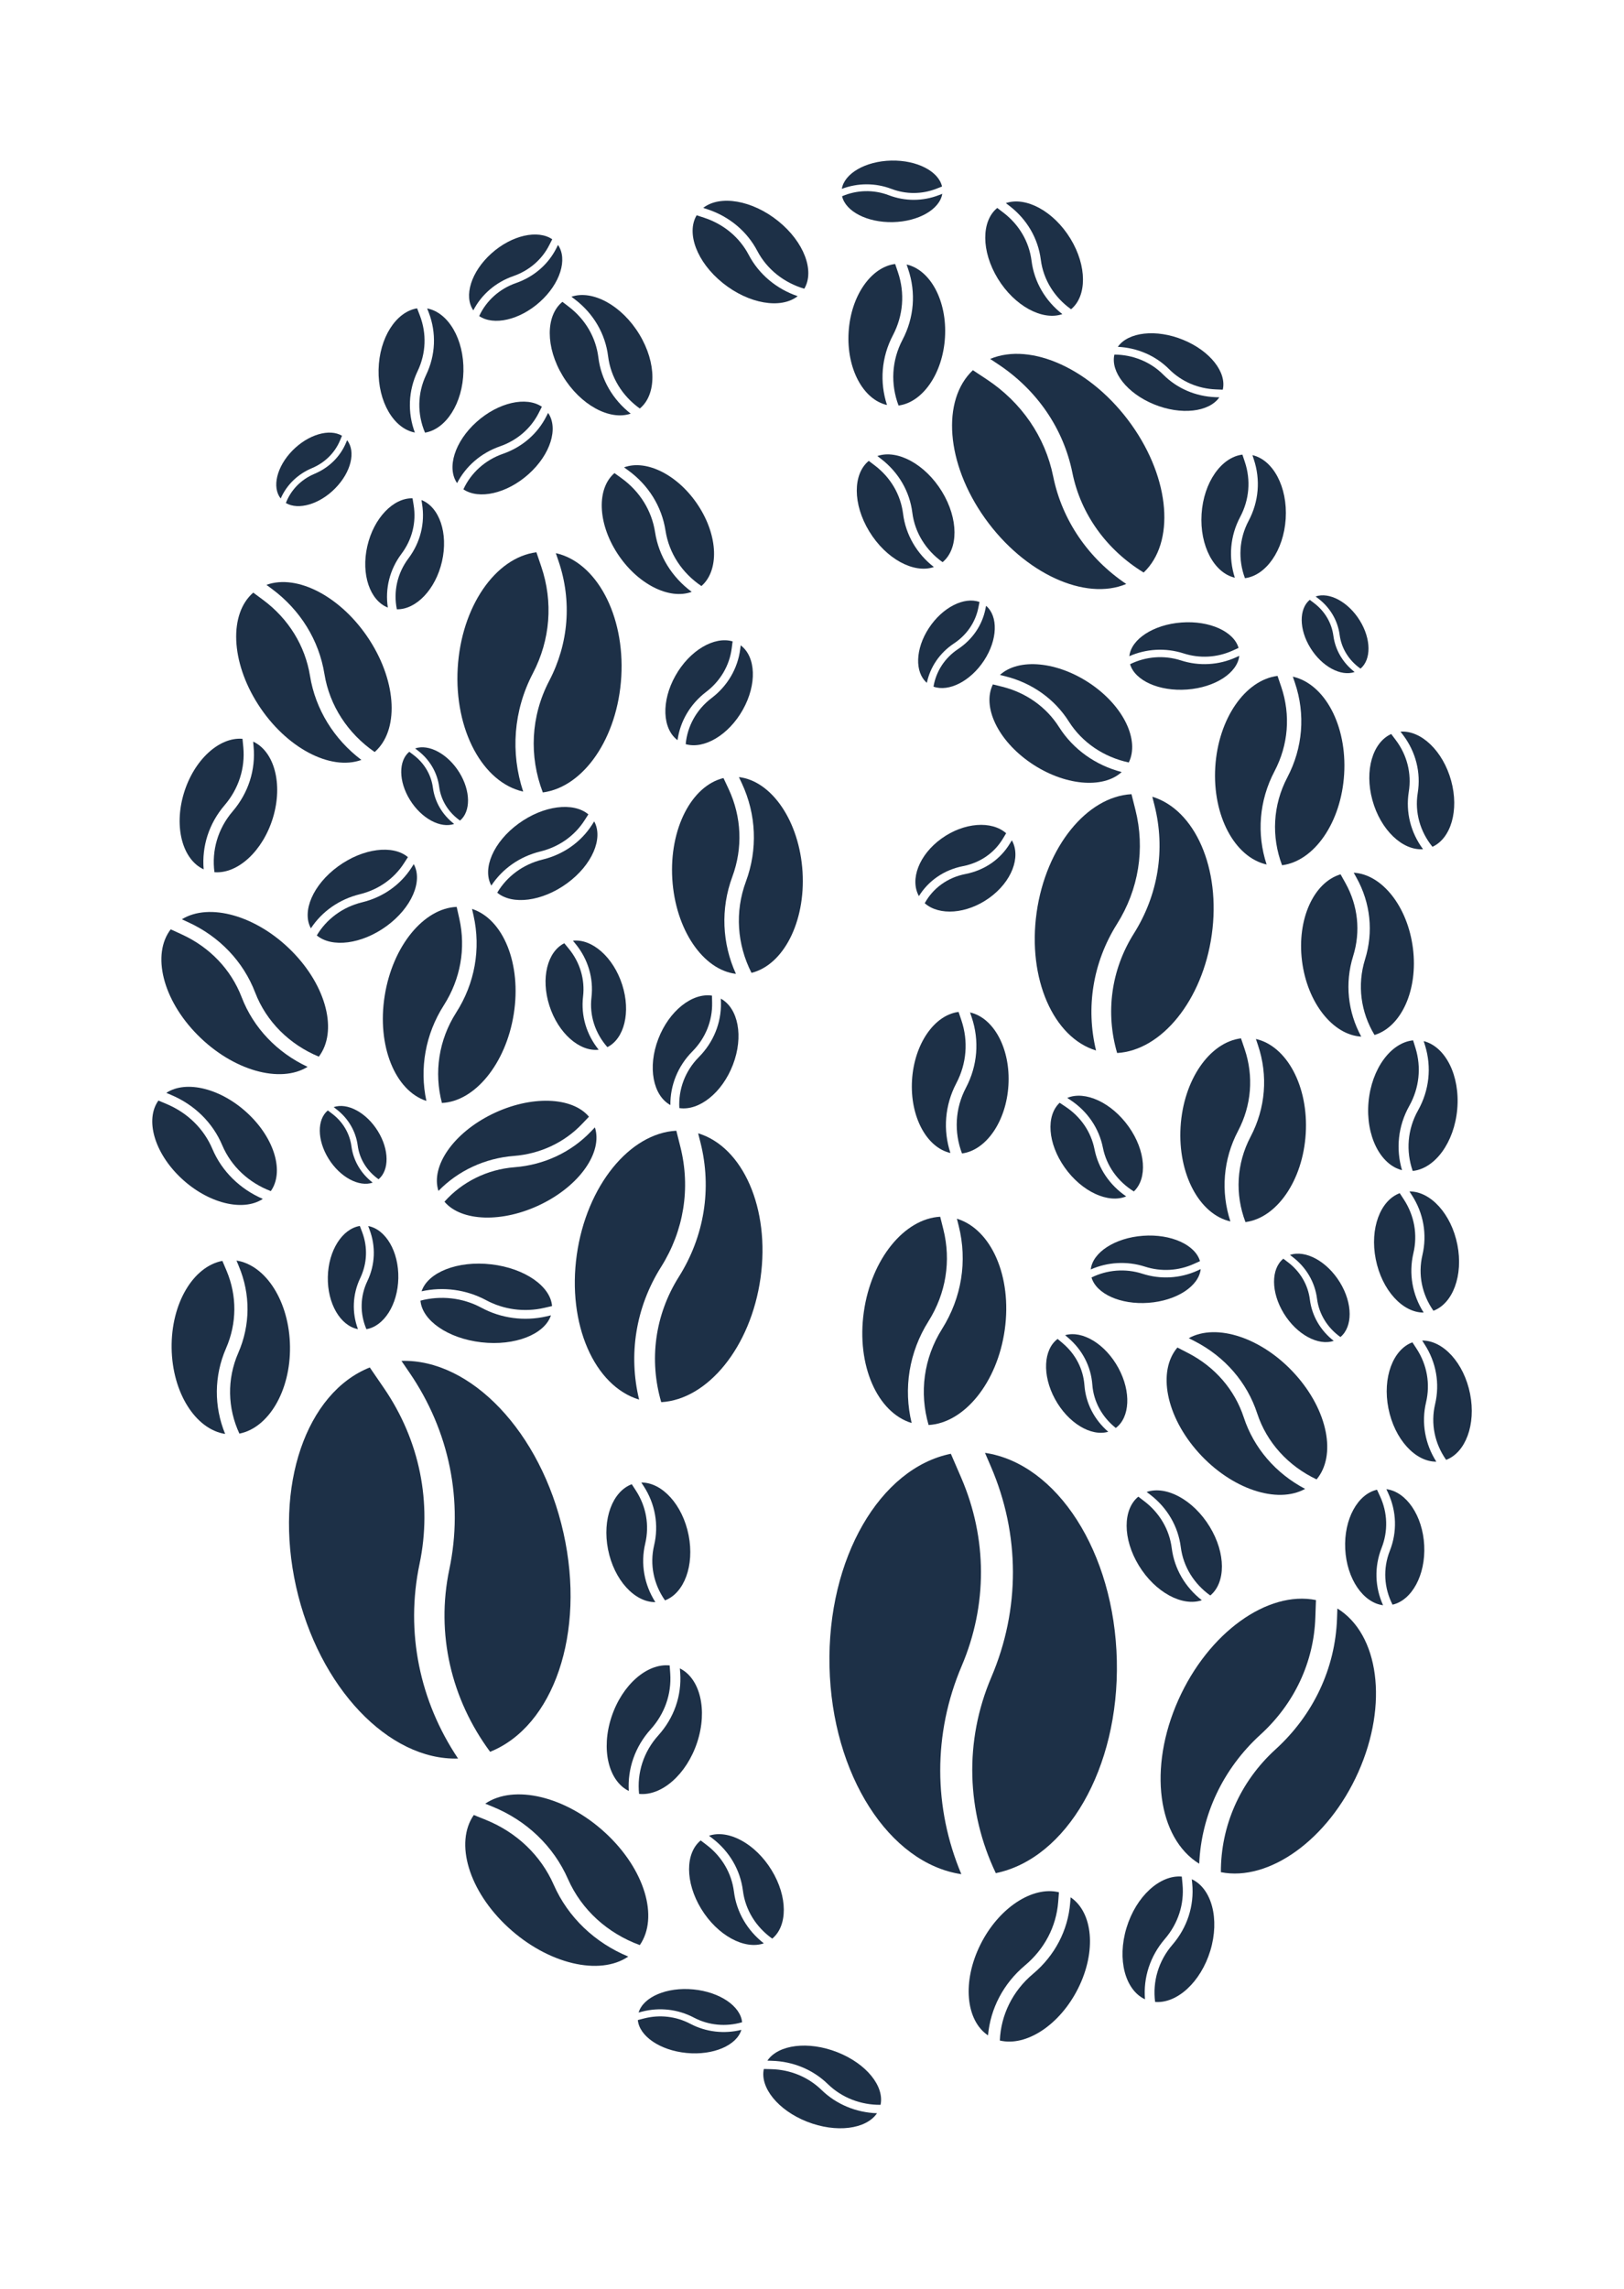 <?xml version="1.0" encoding="UTF-8"?>
<!-- Generator: Adobe Illustrator 23.0.5, SVG Export Plug-In . SVG Version: 6.00 Build 0)  -->
<svg xmlns="http://www.w3.org/2000/svg" xmlns:xlink="http://www.w3.org/1999/xlink" version="1.1" x="0px" y="0px" viewBox="0 0 440 620" style="enable-background:new 0 0 440 620;" xml:space="preserve">
<style type="text/css">
	.st0{fill:#519934;}
	.st1{fill:#3C6D2D;}
	.st2{fill:#36561B;}
	.st3{fill:#835237;}
	.st4{fill:#8B5A55;}
	.st5{fill:#6E6D2D;}
	.st6{fill:#801980;}
	.st7{fill:#808016;}
	.st8{fill:#FFFFFF;}
	.st9{fill:#3C6F36;}
	.st10{fill:#548044;}
	.st11{fill:#3D6E2D;}
	.st12{fill:#801813;}
	.st13{fill:none;stroke:#FFFFFF;stroke-miterlimit:10;}
	.st14{fill:#801A80;}
	.st15{fill:#801A80;stroke:#FFFFFF;stroke-width:0.25;stroke-miterlimit:10;}
	.st16{fill:#6F6D2D;}
	.st17{fill:#B9BABB;}
	.st18{fill:#C0C6FF;}
	.st19{fill:#AFAFB1;}
	.st20{fill:#9390AF;}
	.st21{fill:#808097;}
	.st22{fill:#ADA4B8;}
	.st23{fill:#FFB900;}
	.st24{fill:#808016;stroke:#FFFFFF;stroke-width:0.25;stroke-miterlimit:10;}
	.st25{fill:#808015;}
	.st26{fill:#528035;}
	.st27{fill:#801812;}
	.st28{fill:#3A6E35;}
	.st29{fill:#538045;}
	.st30{fill:#808015;stroke:#FFFFFF;stroke-width:0.25;stroke-miterlimit:10;}
	.st31{fill:#C4BDBC;}
	.st32{fill:#C8C1C0;}
	.st33{fill:#BEB3B3;}
	.st34{fill:#C8C3C2;}
	.st35{fill:#C6BFBF;}
	.st36{fill:#C4BEBD;}
	.st37{fill:#C4BCBC;}
	.st38{fill:#BDB0AF;}
	.st39{fill:#C2B7B6;}
	.st40{fill:#C5BFBE;}
	.st41{fill:#C2BAB9;}
	.st42{fill:#C8C4C3;}
	.st43{fill:#C1B8B8;}
	.st44{fill:#B9AAA7;}
	.st45{fill:#C0B3B1;}
	.st46{fill:#C4B8B6;}
	.st47{fill:#BEB2B1;}
	.st48{fill:#BFB5B4;}
	.st49{fill:#B6A9A6;}
	.st50{fill:#C1B9B9;}
	.st51{fill:#C3BEBE;}
	.st52{fill:#BFB4B2;}
	.st53{fill:#A49280;}
	.st54{fill:#B3A495;}
	.st55{fill:#C6BEBD;}
	.st56{fill:#C4BABA;}
	.st57{fill:#C0B7B7;}
	.st58{fill:#BAADA9;}
	.st59{fill:#BAADA3;}
	.st60{fill:#A38F80;}
	.st61{fill:#C4BFBE;}
	.st62{fill:#AB9A86;}
	.st63{fill:#B3A19D;}
	.st64{fill:#B4A797;}
	.st65{fill:#BEB2B0;}
	.st66{fill:#9F8B80;}
	.st67{fill:#BCAFAE;}
	.st68{fill:#AE9990;}
	.st69{fill:#A99A83;}
	.st70{fill:#BAAFAB;}
	.st71{fill:#AFA090;}
	.st72{fill:#A89680;}
	.st73{fill:#978080;}
	.st74{fill:#BAAEA5;}
	.st75{fill:#C3B7B6;}
	.st76{fill:#B4A89E;}
	.st77{fill:#9C8480;}
	.st78{fill:#BDB0A6;}
	.st79{fill:#A59180;}
	.st80{fill:#B5A889;}
	.st81{fill:#B0A398;}
	.st82{fill:#B3A59D;}
	.st83{fill:#AF9D8F;}
	.st84{fill:#B9A9A6;}
	.st85{fill:#BBB0AA;}
	.st86{fill:#C0B6B5;}
	.st87{fill:#BAABA9;}
	.st88{fill:#BEB1B1;}
	.st89{fill:#BBABA8;}
	.st90{fill:#C2BCBB;}
	.st91{fill:#BEB3B0;}
	.st92{fill:#BEB1AF;}
	.st93{fill:#B8ADA9;}
	.st94{fill:#BDB3B1;}
	.st95{fill:#B0A198;}
	.st96{fill:#BFB8B4;}
	.st97{fill:#A28F80;}
	.st98{fill:#AB988A;}
	.st99{fill:#BD9576;}
	.st100{fill:#948080;}
	.st101{fill:#C3956E;}
	.st102{fill:#978380;}
	.st103{fill:#9D8880;}
	.st104{fill:#A1928B;}
	.st105{fill:#AD9B80;}
	.st106{fill:#998380;}
	.st107{fill:#BBACAB;}
	.st108{fill:#BEB5AF;}
	.st109{fill:#BDB5B3;}
	.st110{fill:#B4A6A0;}
	.st111{fill:#C2BBBA;}
	.st112{fill:#BFB8B1;}
	.st113{fill:#A48F80;}
	.st114{fill:#A5938D;}
	.st115{fill:#AB9A88;}
	.st116{fill:#B7ABA2;}
	.st117{fill:#C3966F;}
	.st118{fill:#9A8580;}
	.st119{fill:#A39180;}
	.st120{fill:#A38B80;}
	.st121{fill:#A38A80;}
	.st122{fill:#BBB1AC;}
	.st123{fill:#B5AAA2;}
	.st124{fill:#90807F;}
	.st125{fill:#C1946E;}
	.st126{fill:#848073;}
	.st127{fill:#918080;}
	.st128{fill:#938080;}
	.st129{fill:#8C807D;}
	.st130{fill:#AB9C90;}
	.st131{fill:#B5A99E;}
	.st132{fill:#9B8880;}
	.st133{fill:#BCB3AC;}
	.st134{fill:#AE9F8B;}
	.st135{fill:#928080;}
	.st136{fill:#C2956F;}
	.st137{fill:#9D8680;}
	.st138{fill:#A79180;}
	.st139{fill:#C6C1C0;}
	.st140{fill:#BBB1AE;}
	.st141{fill:#A9988C;}
	.st142{fill:#A89780;}
	.st143{fill:#B09F97;}
	.st144{fill:#80807A;}
	.st145{fill:#8D8080;}
	.st146{fill:#868080;}
	.st147{fill:#878067;}
	.st148{fill:#8A807B;}
	.st149{fill:#80805C;}
	.st150{fill:#88807E;}
	.st151{fill:#80805B;}
	.st152{fill:#B09C80;}
	.st153{fill:#8C8080;}
	.st154{fill:#BA8741;}
	.st155{fill:#808079;}
	.st156{fill:#C09470;}
	.st157{fill:#998580;}
	.st158{fill:#A08C80;}
	.st159{fill:#808059;}
	.st160{fill:#808063;}
	.st161{fill:#8F8080;}
	.st162{fill:#A99880;}
	.st163{fill:#868079;}
	.st164{fill:#908080;}
	.st165{fill:#968080;}
	.st166{fill:#888069;}
	.st167{fill:#808053;}
	.st168{fill:#AFA180;}
	.st169{fill:#84806C;}
	.st170{fill:#82807E;}
	.st171{fill:#C29570;}
	.st172{fill:#80804E;}
	.st173{fill:#80693D;}
	.st174{fill:#808067;}
	.st175{fill:#C0946D;}
	.st176{fill:#B19E80;}
	.st177{fill:#808058;}
	.st178{fill:#AB9B80;}
	.st179{fill:#C0946E;}
	.st180{fill:#C3802B;}
	.st181{fill:#80805F;}
	.st182{fill:#807C51;}
	.st183{fill:#807846;}
	.st184{fill:#A79580;}
	.st185{fill:#C3956C;}
	.st186{fill:#80806E;}
	.st187{fill:#AA9A80;}
	.st188{fill:#807247;}
	.st189{fill:#806940;}
	.st190{fill:#808073;}
	.st191{fill:#A39280;}
	.st192{fill:#808072;}
	.st193{fill:#C2946E;}
	.st194{fill:#B2A580;}
	.st195{fill:#806237;}
	.st196{fill:#A99980;}
	.st197{fill:#BCB497;}
	.st198{fill:#B3A580;}
	.st199{fill:#C4956C;}
	.st200{fill:#805D2F;}
	.st201{fill:#807A3F;}
	.st202{fill:#80673C;}
	.st203{fill:#9C8040;}
	.st204{fill:#AEA080;}
	.st205{fill:#B48B60;}
	.st206{fill:#538044;}
	.st207{fill:#3D6F2D;}
	.st208{opacity:0.49;fill:#979796;stroke:#FFFFFF;stroke-width:0.5;stroke-miterlimit:10;}
	.st209{fill:none;stroke:#3C6D2D;stroke-miterlimit:10;}
	.st210{fill:#C2BEB6;}
	.st211{fill:#D6D1C9;}
	.st212{fill:#3F2723;}
	.st213{opacity:0.66;fill:url(#XMLID_48_);}
	.st214{opacity:0.66;fill:url(#XMLID_50_);}
	.st215{fill:#7F5E40;}
	.st216{opacity:0.66;fill:url(#XMLID_52_);}
	.st217{opacity:0.66;fill:url(#XMLID_53_);}
	.st218{fill:#528034;}
	.st219{fill-rule:evenodd;clip-rule:evenodd;fill:#528034;}
	.st220{fill:#801819;}
	.st221{fill:url(#SVGID_9_);}
	.st222{fill:url(#SVGID_10_);}
	.st223{fill:url(#SVGID_11_);}
	.st224{fill:url(#SVGID_12_);}
	.st225{fill:url(#SVGID_13_);}
	.st226{fill:url(#SVGID_14_);}
	.st227{fill:url(#SVGID_15_);}
	.st228{fill:url(#SVGID_16_);}
	.st229{fill:url(#SVGID_17_);}
	.st230{fill:url(#SVGID_18_);}
	.st231{fill:url(#SVGID_19_);}
	.st232{fill:url(#SVGID_20_);}
	.st233{fill:url(#SVGID_21_);}
	.st234{fill:url(#SVGID_22_);}
	.st235{fill:url(#SVGID_23_);}
	.st236{fill:url(#SVGID_24_);}
	.st237{fill:url(#SVGID_25_);}
	.st238{fill:url(#SVGID_26_);}
	.st239{fill:url(#SVGID_27_);}
	.st240{fill:url(#SVGID_28_);}
	.st241{fill:url(#SVGID_29_);}
	.st242{fill:url(#SVGID_30_);}
	.st243{fill:url(#SVGID_31_);}
	.st244{fill:url(#SVGID_32_);}
	.st245{fill:url(#SVGID_33_);}
	.st246{fill:url(#SVGID_34_);}
	.st247{fill:url(#SVGID_35_);}
	.st248{fill:url(#SVGID_36_);}
	.st249{fill:url(#SVGID_37_);}
	.st250{fill:url(#SVGID_38_);}
	.st251{fill:url(#SVGID_39_);}
	.st252{fill:url(#SVGID_40_);}
	.st253{fill:url(#SVGID_41_);}
	.st254{fill:url(#SVGID_42_);}
	.st255{fill:url(#SVGID_43_);}
	.st256{fill:url(#SVGID_44_);}
	.st257{fill:url(#SVGID_45_);}
	.st258{fill:url(#SVGID_46_);}
	.st259{fill:url(#SVGID_47_);}
	.st260{fill:url(#SVGID_48_);}
	.st261{fill:url(#SVGID_49_);}
	.st262{fill:url(#SVGID_50_);}
	.st263{fill:url(#SVGID_51_);}
	.st264{fill:url(#SVGID_52_);}
	.st265{fill:url(#SVGID_53_);}
	.st266{fill:url(#SVGID_54_);}
	.st267{fill:url(#SVGID_55_);}
	.st268{fill:url(#SVGID_56_);}
	.st269{fill:url(#SVGID_57_);}
	.st270{fill:url(#SVGID_58_);}
	.st271{fill:url(#SVGID_59_);}
	.st272{fill:url(#SVGID_60_);}
	.st273{fill:url(#SVGID_61_);}
	.st274{fill:url(#SVGID_62_);}
	.st275{fill:url(#SVGID_63_);}
	.st276{fill:url(#SVGID_64_);}
	.st277{fill:url(#SVGID_65_);}
	.st278{fill:url(#SVGID_66_);}
	.st279{fill:url(#SVGID_67_);}
	.st280{fill:url(#SVGID_68_);}
	.st281{fill:url(#SVGID_69_);}
	.st282{fill:url(#SVGID_70_);}
	.st283{fill:url(#SVGID_71_);}
	.st284{fill:url(#SVGID_72_);}
	.st285{fill:url(#SVGID_73_);}
	.st286{fill:url(#SVGID_74_);}
	.st287{fill:url(#SVGID_75_);}
	.st288{fill:url(#SVGID_76_);}
	.st289{fill:url(#SVGID_77_);}
	.st290{fill:url(#SVGID_78_);}
	.st291{fill:url(#SVGID_79_);}
	.st292{fill:url(#SVGID_80_);}
	.st293{fill:url(#SVGID_81_);}
	.st294{fill:url(#SVGID_82_);}
	.st295{fill:url(#SVGID_83_);}
	.st296{fill:url(#SVGID_84_);}
	.st297{fill:url(#SVGID_85_);}
	.st298{fill:url(#SVGID_86_);}
	.st299{fill:url(#SVGID_87_);}
	.st300{fill:url(#SVGID_88_);}
	.st301{fill:url(#SVGID_89_);}
	.st302{fill:url(#SVGID_90_);}
	.st303{fill:url(#SVGID_91_);}
	.st304{fill:url(#SVGID_92_);}
	.st305{fill:url(#SVGID_93_);}
	.st306{fill:url(#SVGID_94_);}
	.st307{fill:url(#SVGID_95_);}
	.st308{fill:url(#SVGID_96_);}
	.st309{fill:url(#SVGID_97_);}
	.st310{fill:url(#SVGID_98_);}
	.st311{fill:url(#SVGID_99_);}
	.st312{fill:url(#SVGID_100_);}
	.st313{fill:url(#SVGID_101_);}
	.st314{fill:url(#SVGID_102_);}
	.st315{fill:url(#SVGID_103_);}
	.st316{fill:url(#SVGID_104_);}
	.st317{fill:url(#SVGID_105_);}
	.st318{fill:url(#SVGID_106_);}
	.st319{fill:url(#SVGID_107_);}
	.st320{fill:url(#SVGID_108_);}
	.st321{fill:url(#SVGID_109_);}
	.st322{fill:url(#SVGID_110_);}
	.st323{fill:url(#SVGID_111_);}
	.st324{fill:url(#SVGID_112_);}
	.st325{fill:url(#SVGID_113_);}
	.st326{fill:url(#SVGID_114_);}
	.st327{fill:url(#SVGID_115_);}
	.st328{fill:url(#SVGID_116_);}
	.st329{fill:url(#SVGID_117_);}
	.st330{fill:url(#SVGID_118_);}
	.st331{fill:url(#SVGID_119_);}
	.st332{fill:url(#SVGID_120_);}
	.st333{fill:url(#SVGID_121_);}
	.st334{fill:url(#SVGID_122_);}
	.st335{fill:url(#SVGID_123_);}
	.st336{fill:url(#SVGID_124_);}
	.st337{fill:url(#SVGID_125_);}
	.st338{fill:url(#SVGID_126_);}
	.st339{fill:url(#SVGID_127_);}
	.st340{fill:url(#SVGID_128_);}
	.st341{fill:url(#SVGID_129_);}
	.st342{fill:url(#SVGID_130_);}
	.st343{fill:url(#SVGID_131_);}
	.st344{fill:url(#SVGID_132_);}
	.st345{fill:url(#SVGID_133_);}
	.st346{fill:url(#SVGID_134_);}
	.st347{fill:url(#SVGID_135_);}
	.st348{fill:url(#SVGID_136_);}
	.st349{fill:url(#SVGID_137_);}
	.st350{fill:url(#SVGID_138_);}
	.st351{fill:url(#SVGID_139_);}
	.st352{fill:url(#SVGID_140_);}
	.st353{fill:url(#SVGID_141_);}
	.st354{fill:url(#SVGID_142_);}
	.st355{fill:#1D3047;}
	.st356{clip-path:url(#SVGID_144_);}
	.st357{clip-path:url(#SVGID_146_);}
	.st358{clip-path:url(#SVGID_146_);fill:#519934;}
	.st359{clip-path:url(#SVGID_158_);}
	.st360{clip-path:url(#SVGID_158_);fill:#6E6D2D;}
	.st361{clip-path:url(#SVGID_160_);}
	.st362{clip-path:url(#SVGID_160_);fill:#801A80;}
	.st363{clip-path:url(#SVGID_162_);}
	.st364{clip-path:url(#SVGID_162_);fill:#808016;}
	.st365{fill:url(#SVGID_163_);}
	.st366{clip-path:url(#SVGID_167_);}
	.st367{clip-path:url(#SVGID_169_);}
	.st368{clip-path:url(#SVGID_177_);}
	.st369{fill:none;}
	.st370{clip-path:url(#SVGID_185_);}
	.st371{clip-path:url(#SVGID_191_);}
	.st372{fill:#538745;}
	.st373{opacity:0.8;fill:#FFFFFF;}
	.st374{fill:#80B03F;}
</style>
<g id="fondo">
	<g>
		<g>
			<path class="st355" d="M324.73,393.49c8.93,9.92,21.35,13.99,28.87,9.82c-7.88-4.14-13.88-10.99-16.62-19.37     c-2.46-7.49-7.81-13.68-15.09-17.43l-2.89-1.49C313.56,371.43,315.85,383.61,324.73,393.49z"></path>
			<path class="st355" d="M323.71,363.32c8.16,4.2,14.17,11.15,16.91,19.55c2.59,7.9,8.44,14.26,16.09,17.87     c5.39-6.42,3.1-18.58-5.76-28.43c-8.92-9.93-21.35-13.99-28.87-9.82L323.71,363.32z"></path>
		</g>
		<g>
			<path class="st355" d="M305.21,522.22c-2.6,8.59-0.35,16.86,5.01,19.35c-0.49-5.84,1.37-11.68,5.38-16.34     c3.59-4.17,5.29-9.41,4.79-14.77l-0.2-2.13C314.28,507.82,307.8,513.67,305.21,522.22z"></path>
			<path class="st355" d="M323.02,510.25c0.56,6.01-1.35,11.89-5.38,16.56c-3.78,4.39-5.4,9.97-4.68,15.48     c5.91,0.49,12.37-5.36,14.96-13.89c2.6-8.59,0.35-16.86-5.02-19.35L323.02,510.25z"></path>
		</g>
		<g>
			<path class="st355" d="M279.27,206.67c9.01,6.16,19.57,7.1,24.63,2.46c-7.02-1.82-13.11-6.1-16.96-12.17     c-3.44-5.43-8.9-9.31-15.36-10.93l-2.57-0.64C266.05,191.4,270.31,200.54,279.27,206.67z"></path>
			<path class="st355" d="M272.37,183.19c7.25,1.81,13.37,6.17,17.22,12.26c3.63,5.73,9.51,9.65,16.24,11.09     c2.93-6.01-1.33-15.13-10.27-21.25c-9.01-6.16-19.58-7.1-24.64-2.46L272.37,183.19z"></path>
		</g>
		<g>
			<path class="st355" d="M308.55,424.07c4.43,7.27,11.8,11.21,17.07,9.4c-4.48-3.49-7.44-8.49-8.15-14.09     c-0.63-5.02-3.27-9.53-7.41-12.7l-1.65-1.26C304.19,408.87,304.14,416.84,308.55,424.07z"></path>
			<path class="st355" d="M311.61,404.86c4.65,3.56,7.6,8.62,8.31,14.24c0.67,5.29,3.6,9.96,7.99,13.09     c4.2-3.47,4.25-11.42-0.16-18.64c-4.43-7.27-11.8-11.22-17.08-9.4L311.61,404.86z"></path>
		</g>
		<g>
			<path class="st355" d="M189.98,517.07c4.41,7.22,11.73,11.15,16.97,9.35c-4.46-3.47-7.4-8.44-8.1-14.01     c-0.63-4.98-3.25-9.47-7.37-12.62l-1.64-1.25C185.64,501.97,185.6,509.88,189.98,517.07z"></path>
			<path class="st355" d="M193.02,497.98c4.62,3.54,7.55,8.57,8.26,14.15c0.66,5.26,3.57,9.9,7.95,13.01     c4.18-3.45,4.22-11.35-0.16-18.52c-4.4-7.22-11.73-11.15-16.97-9.35L193.02,497.98z"></path>
		</g>
		<g>
			<path class="st355" d="M371.83,216.73c2.21,8.08,8.16,13.71,13.72,13.3c-3.32-4.47-4.75-10-3.86-15.55     c0.8-4.96-0.46-9.95-3.54-14.03l-1.22-1.62C371.91,201.08,369.63,208.7,371.83,216.73z"></path>
			<path class="st355" d="M380.14,199.1c3.46,4.58,4.87,10.17,3.97,15.73c-0.84,5.23,0.65,10.44,3.99,14.55     c5-2.26,7.26-9.87,5.07-17.89c-2.21-8.08-8.16-13.71-13.72-13.3L380.14,199.1z"></path>
		</g>
		<g>
			<path class="st355" d="M251.67,170.13c-3.71,5.66-3.86,12.01-0.55,14.83c0.9-4.28,3.48-8.11,7.35-10.67     c3.46-2.29,5.81-5.73,6.6-9.66l0.31-1.56C261.26,161.56,255.36,164.5,251.67,170.13z"></path>
			<path class="st355" d="M266.99,164.97c-0.89,4.41-3.52,8.26-7.4,10.84c-3.65,2.42-6,6.11-6.67,10.19     c4.13,1.49,10.01-1.46,13.69-7.07c3.71-5.66,3.86-12.01,0.55-14.83L266.99,164.97z"></path>
		</g>
		<g>
			<path class="st355" d="M241.49,43.5c-7.02,0.15-12.73,3.5-13.41,7.66c4.27-1.62,9.07-1.66,13.45,0.01     c3.92,1.49,8.24,1.48,12.15-0.04l1.55-0.61C254.31,46.42,248.48,43.35,241.49,43.5z"></path>
			<path class="st355" d="M254.42,52.84c-4.39,1.71-9.22,1.72-13.62,0.04c-4.14-1.58-8.68-1.43-12.65,0.28     c0.94,4.09,6.76,7.15,13.74,7.01c7.02-0.15,12.73-3.5,13.41-7.67L254.42,52.84z"></path>
		</g>
		<g>
			<path class="st355" d="M325.55,139.23c-0.55,8.62,3.4,15.97,9.01,17.26c-1.75-5.41-1.3-11.29,1.46-16.48     c2.46-4.64,2.91-9.93,1.25-14.89l-0.66-1.97C330.91,123.85,326.1,130.66,325.55,139.23z"></path>
			<path class="st355" d="M339.69,124.4c1.86,5.56,1.36,11.49-1.4,16.69c-2.6,4.9-2.88,10.48-0.99,15.53     c5.68-0.71,10.49-7.51,11.04-16.07c0.55-8.62-3.4-15.97-9.01-17.26L339.69,124.4z"></path>
		</g>
		<g>
			<path class="st355" d="M347.81,355.75c3.52,5.76,9.36,8.89,13.54,7.46c-3.55-2.77-5.9-6.73-6.46-11.18     c-0.5-3.98-2.59-7.56-5.88-10.07l-1.31-1C344.35,343.69,344.31,350.01,347.81,355.75z"></path>
			<path class="st355" d="M350.24,340.51c3.69,2.82,6.03,6.84,6.59,11.29c0.53,4.2,2.85,7.9,6.34,10.38     c3.33-2.75,3.37-9.06-0.12-14.78c-3.52-5.76-9.36-8.89-13.54-7.46L350.24,340.51z"></path>
		</g>
		<g>
			<path class="st355" d="M235.52,143.96c4.54,7.45,12.1,11.5,17.5,9.64c-4.6-3.58-7.63-8.71-8.35-14.45     c-0.65-5.14-3.35-9.77-7.6-13.02l-1.69-1.29C231.05,128.38,231,136.55,235.52,143.96z"></path>
			<path class="st355" d="M238.66,124.26c4.77,3.65,7.8,8.84,8.52,14.6c0.68,5.42,3.68,10.21,8.2,13.42     c4.31-3.55,4.35-11.71-0.16-19.11c-4.55-7.45-12.1-11.5-17.51-9.64L238.66,124.26z"></path>
		</g>
		<g>
			<path class="st355" d="M270.33,75.45c4.54,7.45,12.1,11.5,17.5,9.64c-4.6-3.58-7.63-8.71-8.35-14.45     c-0.65-5.14-3.35-9.77-7.6-13.02l-1.69-1.29C265.86,59.86,265.81,68.03,270.33,75.45z"></path>
			<path class="st355" d="M273.47,55.75c4.77,3.65,7.79,8.84,8.52,14.6c0.69,5.42,3.69,10.21,8.2,13.42     c4.31-3.55,4.35-11.71-0.16-19.11c-4.54-7.45-12.1-11.5-17.51-9.64L273.47,55.75z"></path>
		</g>
		<g>
			<path class="st355" d="M372.74,341.1c1.65,8.37,7.29,14.5,12.98,14.45c-3.04-4.77-4.09-10.5-2.78-16.09     c1.18-5,0.27-10.15-2.57-14.52l-1.13-1.73C373.97,325.17,371.09,332.78,372.74,341.1z"></path>
			<path class="st355" d="M382.5,323.71c3.18,4.89,4.2,10.67,2.88,16.28c-1.24,5.27-0.11,10.67,2.99,15.07     c5.25-1.97,8.12-9.56,6.49-17.87c-1.65-8.37-7.29-14.5-12.99-14.45L382.5,323.71z"></path>
		</g>
		<g>
			<path class="st355" d="M376.17,381.49c1.65,8.37,7.29,14.5,12.98,14.45c-3.04-4.77-4.1-10.5-2.78-16.08     c1.18-5,0.27-10.16-2.57-14.52l-1.13-1.73C377.41,365.56,374.53,373.17,376.17,381.49z"></path>
			<path class="st355" d="M385.94,364.1c3.18,4.89,4.2,10.67,2.88,16.28c-1.24,5.27-0.11,10.67,2.99,15.07     c5.25-1.97,8.13-9.56,6.49-17.87c-1.65-8.37-7.29-14.5-12.98-14.45L385.94,364.1z"></path>
		</g>
		<g>
			<path class="st355" d="M164.74,419.72c1.63,8.26,7.2,14.32,12.82,14.27c-3.01-4.72-4.05-10.37-2.74-15.89     c1.16-4.94,0.26-10.03-2.54-14.34l-1.11-1.71C165.96,403.99,163.12,411.5,164.74,419.72z"></path>
			<path class="st355" d="M174.38,402.54c3.14,4.83,4.15,10.54,2.84,16.08c-1.23,5.21-0.11,10.54,2.95,14.89     c5.19-1.95,8.02-9.45,6.4-17.65c-1.63-8.27-7.2-14.32-12.82-14.27L174.38,402.54z"></path>
		</g>
		<g>
			<path class="st355" d="M137.7,522.11c10.8,9.95,24.77,13.17,32.52,7.89c-9.04-3.75-16.32-10.62-20.21-19.48     c-3.49-7.92-10-14.15-18.33-17.53l-3.31-1.34C123.15,499.16,126.96,512.22,137.7,522.11z"></path>
			<path class="st355" d="M133.33,489.34c9.34,3.78,16.64,10.77,20.55,19.65c3.68,8.36,10.74,14.71,19.47,17.9     c5.18-7.51,1.37-20.54-9.36-30.42c-10.8-9.95-24.78-13.17-32.52-7.89L133.33,489.34z"></path>
		</g>
		<g>
			<path class="st355" d="M167.23,149.86c5.39,8.33,14.09,12.72,20.18,10.46c-5.33-3.94-8.93-9.67-9.93-16.17     c-0.9-5.82-4.11-11-9.04-14.58l-1.96-1.42C161.67,132.29,161.87,141.57,167.23,149.86z"></path>
			<path class="st355" d="M170.18,127.4c5.53,4.01,9.12,9.82,10.13,16.34c0.95,6.14,4.5,11.49,9.73,15.01     c4.78-4.16,4.58-13.41-0.78-21.69c-5.39-8.34-14.09-12.72-20.18-10.46L170.18,127.4z"></path>
		</g>
		<g>
			<path class="st355" d="M156.27,339.91c-2.65,18.83,4.79,35.55,16.89,39.22c-2.94-12.13-0.96-24.97,5.95-35.94     c6.18-9.82,8.03-21.35,5.24-32.48l-1.11-4.42C170.62,306.96,158.92,321.18,156.27,339.91z"></path>
			<path class="st355" d="M189.78,309.48c3.14,12.47,1.06,25.41-5.87,36.41c-6.52,10.36-8.08,22.56-4.76,33.93     c12.59-0.71,24.26-14.91,26.9-33.61c2.66-18.84-4.79-35.56-16.9-39.22L189.78,309.48z"></path>
		</g>
		<g>
			<path class="st355" d="M234.04,355.39c-2.04,14.45,3.68,27.27,12.96,30.08c-2.26-9.31-0.73-19.15,4.56-27.57     c4.74-7.53,6.17-16.38,4.02-24.92l-0.85-3.39C245.04,330.11,236.06,341.02,234.04,355.39z"></path>
			<path class="st355" d="M259.74,332.04c2.41,9.56,0.81,19.49-4.5,27.94c-5,7.94-6.2,17.31-3.65,26.03     c9.66-0.55,18.61-11.44,20.63-25.79c2.04-14.45-3.68-27.28-12.96-30.09L259.74,332.04z"></path>
		</g>
		<g>
			<path class="st355" d="M280.86,247.18c-2.53,17.95,4.57,33.89,16.1,37.38c-2.8-11.57-0.91-23.8,5.67-34.26     c5.89-9.36,7.66-20.36,4.99-30.96l-1.06-4.21C294.54,215.77,283.38,229.33,280.86,247.18z"></path>
			<path class="st355" d="M312.8,218.18c3,11.89,1,24.22-5.6,34.71c-6.21,9.87-7.7,21.51-4.53,32.35     c12-0.68,23.13-14.21,25.64-32.04c2.53-17.95-4.57-33.89-16.11-37.38L312.8,218.18z"></path>
		</g>
		<g>
			<path class="st355" d="M266.88,140.42c10.71,15,27.19,22.43,38.26,17.77c-10.21-6.87-17.38-17.2-19.8-29.16     c-2.17-10.7-8.57-20.03-18-26.27l-3.75-2.48C255.06,108.34,256.23,125.49,266.88,140.42z"></path>
			<path class="st355" d="M270.38,98.63c10.58,6.99,17.75,17.46,20.17,29.45c2.29,11.29,9.34,20.92,19.31,27.01     c8.49-8.07,7.3-25.19-3.33-40.09c-10.71-15-27.2-22.43-38.26-17.77L270.38,98.63z"></path>
		</g>
		<g>
			<path class="st355" d="M288.46,316.25c4.64,6.57,11.83,9.85,16.67,7.83c-4.44-3.02-7.55-7.54-8.59-12.77     c-0.93-4.68-3.7-8.76-7.81-11.5l-1.63-1.09C283.36,302.22,283.84,309.71,288.46,316.25z"></path>
			<path class="st355" d="M290.07,298.01c4.61,3.07,7.71,7.66,8.75,12.9c0.98,4.93,4.04,9.15,8.38,11.83     c3.72-3.51,3.24-10.99-1.37-17.51c-4.65-6.57-11.83-9.85-16.67-7.83L290.07,298.01z"></path>
		</g>
		<g>
			<path class="st355" d="M182.99,183.05c-3.88,6.91-3.54,14.38,0.58,17.45c0.7-5.09,3.41-9.77,7.74-13.07     c3.87-2.95,6.34-7.15,6.94-11.83l0.24-1.86C193.53,172.28,186.85,176.17,182.99,183.05z"></path>
			<path class="st355" d="M200.55,175.86c-0.68,5.24-3.44,9.96-7.79,13.26c-4.08,3.11-6.54,7.61-6.98,12.46     c4.97,1.44,11.63-2.46,15.48-9.32c3.88-6.91,3.54-14.38-0.58-17.45L200.55,175.86z"></path>
		</g>
		<g>
			<path class="st355" d="M99.52,147.94c-1.75,7.65,0.72,14.75,5.56,16.64c-0.78-5.08,0.48-10.28,3.7-14.57     c2.88-3.84,4.05-8.52,3.29-13.18l-0.3-1.85C106.57,134.85,101.26,140.33,99.52,147.94z"></path>
			<path class="st355" d="M114.35,136.49c0.85,5.22-0.46,10.47-3.69,14.77c-3.04,4.05-4.11,9.01-3.14,13.79     c5.2,0.1,10.49-5.36,12.23-12.96c1.75-7.65-0.72-14.75-5.56-16.64L114.35,136.49z"></path>
		</g>
		<g>
			<path class="st355" d="M152.49,101.87c4.76,7.85,12.7,12.12,18.39,10.18c-4.83-3.78-8.01-9.17-8.76-15.22     c-0.67-5.41-3.5-10.28-7.97-13.71l-1.77-1.36C147.82,85.47,147.75,94.06,152.49,101.87z"></path>
			<path class="st355" d="M155.83,81.15c5.01,3.85,8.18,9.31,8.93,15.38c0.71,5.71,3.86,10.75,8.59,14.13     c4.54-3.73,4.6-12.31-0.13-20.1c-4.76-7.85-12.7-12.12-18.4-10.18L155.83,81.15z"></path>
		</g>
		<g>
			<path class="st355" d="M319.86,305.23c-0.78,12.83,5.14,23.74,13.5,25.63c-2.64-8.04-1.99-16.79,2.08-24.52     c3.64-6.92,4.27-14.79,1.78-22.15l-0.99-2.92C327.77,282.32,320.64,292.47,319.86,305.23z"></path>
			<path class="st355" d="M340.82,283.09c2.79,8.26,2.08,17.08-2,24.84c-3.84,7.3-4.24,15.6-1.38,23.11     c8.45-1.09,15.56-11.23,16.33-23.97c0.78-12.83-5.15-23.74-13.5-25.63L340.82,283.09z"></path>
		</g>
		<g>
			<path class="st355" d="M247.1,292.58c-0.6,9.88,3.96,18.29,10.4,19.74c-2.03-6.19-1.53-12.93,1.6-18.89     c2.8-5.33,3.29-11.39,1.37-17.07l-0.76-2.25C253.19,274.93,247.7,282.75,247.1,292.58z"></path>
			<path class="st355" d="M263.25,275.52c2.15,6.36,1.6,13.16-1.54,19.13c-2.96,5.62-3.26,12.02-1.07,17.8     c6.51-0.84,11.99-8.65,12.58-18.46c0.6-9.88-3.96-18.29-10.4-19.74L263.25,275.52z"></path>
		</g>
		<g>
			<path class="st355" d="M229.92,89.97c-0.6,9.88,3.96,18.29,10.4,19.74c-2.03-6.19-1.53-12.93,1.6-18.89     c2.8-5.33,3.29-11.39,1.37-17.06l-0.76-2.25C236.01,72.32,230.51,80.14,229.92,89.97z"></path>
			<path class="st355" d="M246.06,72.92c2.15,6.36,1.6,13.16-1.54,19.13c-2.96,5.62-3.26,12.02-1.07,17.8     c6.51-0.84,11.99-8.65,12.58-18.46c0.6-9.88-3.96-18.29-10.4-19.74L246.06,72.92z"></path>
		</g>
		<g>
			<path class="st355" d="M329.26,207.78c-0.8,13.22,5.3,24.46,13.91,26.4c-2.72-8.28-2.05-17.29,2.14-25.26     c3.75-7.13,4.4-15.23,1.84-22.82l-1.02-3.01C337.41,184.18,330.06,194.64,329.26,207.78z"></path>
			<path class="st355" d="M350.85,184.98c2.87,8.51,2.14,17.6-2.06,25.59c-3.95,7.52-4.36,16.07-1.43,23.81     c8.71-1.12,16.03-11.57,16.82-24.69c0.8-13.22-5.3-24.46-13.91-26.4L350.85,184.98z"></path>
		</g>
		<g>
			<path class="st355" d="M49.01,319.07c7.3,6.91,16.84,9.24,22.2,5.69c-6.15-2.65-11.07-7.42-13.66-13.52     c-2.31-5.46-6.71-9.78-12.38-12.17l-2.25-0.95C39.27,303.22,41.75,312.2,49.01,319.07z"></path>
			<path class="st355" d="M46.33,296.58c6.36,2.67,11.3,7.52,13.88,13.64c2.44,5.76,7.22,10.17,13.16,12.43     c3.62-5.1,1.14-14.06-6.11-20.92c-7.3-6.91-16.84-9.24-22.2-5.69L46.33,296.58z"></path>
		</g>
		<g>
			<path class="st355" d="M124.01,180.98c-0.97,16.77,6.81,31.01,17.74,33.45c-3.47-10.5-2.66-21.93,2.63-32.05     c4.73-9.06,5.53-19.34,2.25-28.96l-1.3-3.82C134.26,151.01,124.98,164.3,124.01,180.98z"></path>
			<path class="st355" d="M151.32,151.98c3.68,10.78,2.78,22.32-2.53,32.47c-4.99,9.55-5.48,20.41-1.72,30.21     c11.04-1.45,20.29-14.72,21.26-31.37c0.97-16.77-6.81-31.02-17.74-33.45L151.32,151.98z"></path>
		</g>
		<g>
			<path class="st355" d="M370.78,298.55c-0.8,9.09,3.19,16.95,9.08,18.43c-1.71-5.76-1.08-11.96,1.95-17.38     c2.72-4.85,3.32-10.43,1.7-15.7l-0.65-2.09C376.84,282.42,371.58,289.5,370.78,298.55z"></path>
			<path class="st355" d="M386.1,283.2c1.82,5.91,1.14,12.17-1.91,17.6c-2.87,5.11-3.31,11.01-1.44,16.39     c6.02-0.62,11.27-7.7,12.07-16.73c0.8-9.1-3.19-16.95-9.09-18.44L386.1,283.2z"></path>
		</g>
		<g>
			<path class="st355" d="M320.6,92.07c-7.34-3.02-14.94-2.13-17.74,1.88c5.24,0.25,10.23,2.37,13.92,6.08     c3.31,3.32,7.78,5.25,12.6,5.45l1.91,0.08C332.4,100.89,327.91,95.08,320.6,92.07z"></path>
			<path class="st355" d="M329.29,107.59c-5.4-0.22-10.42-2.39-14.12-6.11c-3.49-3.5-8.27-5.4-13.24-5.43     c-1.08,4.66,3.4,10.46,10.69,13.46c7.35,3.02,14.94,2.13,17.74-1.88L329.29,107.59z"></path>
		</g>
		<g>
			<path class="st355" d="M46.5,365.14c0.16,12.13,6.5,22.04,14.5,23.29c-3.04-7.41-3.04-15.68,0.25-23.22     c2.94-6.74,2.99-14.19,0.14-20.97l-1.14-2.69C52.35,343.06,46.34,353.07,46.5,365.14z"></path>
			<path class="st355" d="M64.7,342.98c3.2,7.6,3.15,15.96-0.15,23.51c-3.1,7.11-2.9,14.96,0.31,21.85     c7.88-1.55,13.87-11.55,13.71-23.59c-0.16-12.13-6.5-22.04-14.5-23.29L64.7,342.98z"></path>
		</g>
		<g>
			<path class="st355" d="M186.01,556.11c7.25,0.7,13.58-2.05,14.85-6.26c-4.62,1.15-9.57,0.61-13.85-1.65     c-3.84-2.02-8.28-2.53-12.52-1.44l-1.68,0.43C173.21,551.54,178.79,555.41,186.01,556.11z"></path>
			<path class="st355" d="M173.96,544.91c4.75-1.22,9.73-0.65,14.03,1.62c4.04,2.13,8.74,2.53,13.07,1.26     c-0.41-4.33-5.99-8.19-13.19-8.89c-7.25-0.7-13.58,2.05-14.85,6.26L173.96,544.91z"></path>
		</g>
		<g>
			<path class="st355" d="M218.64,574.72c7.92,3.12,16.04,2.05,18.97-2.28c-5.62-0.19-10.99-2.38-15.02-6.3     c-3.6-3.5-8.43-5.51-13.59-5.64l-2.05-0.05C205.86,565.45,210.77,571.61,218.64,574.72z"></path>
			<path class="st355" d="M209.07,558.23c5.78,0.15,11.2,2.39,15.23,6.32c3.8,3.7,8.95,5.66,14.27,5.61     c1.08-5.01-3.82-11.15-11.69-14.25c-7.92-3.12-16.04-2.05-18.97,2.28L209.07,558.23z"></path>
		</g>
		<g>
			<path class="st355" d="M133.33,301.79c-10.56,5.18-16.68,14.16-14.54,20.81c5.26-5.42,12.51-8.86,20.45-9.48     c7.1-0.55,13.65-3.62,18.43-8.63l1.9-1.99C155.04,297.08,143.84,296.65,133.33,301.79z"></path>
			<path class="st355" d="M160.11,306.5c-5.36,5.62-12.71,9.06-20.67,9.68c-7.49,0.58-14.28,4.01-19.02,9.34     c4.55,5.39,15.73,5.82,26.22,0.68c10.56-5.18,16.68-14.16,14.54-20.81L160.11,306.5z"></path>
		</g>
		<g>
			<path class="st355" d="M69.95,190.85c7.54,11.74,19.6,18.03,27.96,15c-7.4-5.6-12.45-13.68-13.92-22.78     c-1.32-8.14-5.81-15.43-12.65-20.52l-2.72-2.02C62.05,166.21,62.45,179.17,69.95,190.85z"></path>
			<path class="st355" d="M73.72,159.56c7.67,5.71,12.71,13.88,14.18,23.01c1.39,8.59,6.36,16.13,13.61,21.14     c6.54-5.71,6.13-18.63-1.36-30.29c-7.55-11.74-19.6-18.03-27.96-14.99L73.72,159.56z"></path>
		</g>
		<g>
			<path class="st355" d="M182.15,238.11c0.84,13.72,8.35,24.64,17.24,25.69c-3.75-8.24-4.2-17.61-0.98-26.3     c2.88-7.77,2.53-16.21-0.99-23.75l-1.4-2.99C187.4,212.85,181.32,224.46,182.15,238.11z"></path>
			<path class="st355" d="M200.99,212.18c3.94,8.45,4.33,17.91,1.1,26.63c-3.04,8.2-2.38,17.07,1.52,24.72     c8.6-2.13,14.65-13.72,13.83-27.34c-0.84-13.72-8.35-24.65-17.24-25.69L200.99,212.18z"></path>
		</g>
		<g>
			<path class="st355" d="M104.23,269.72c-2.16,13.59,2.83,25.74,11.29,28.5c-1.88-8.8-0.29-18.06,4.74-25.93     c4.5-7.05,5.99-15.37,4.19-23.43l-0.72-3.2C114.85,246.02,106.38,256.2,104.23,269.72z"></path>
			<path class="st355" d="M128.3,248.01c2.02,9.04,0.35,18.38-4.7,26.27c-4.75,7.43-6.04,16.24-3.87,24.49     c8.88-0.4,17.32-10.57,19.46-24.06c2.16-13.59-2.83-25.75-11.3-28.5L128.3,248.01z"></path>
		</g>
		<g>
			<path class="st355" d="M133.11,342.49c-9.14-1.06-17.19,2.16-18.89,7.3c5.86-1.29,12.09-0.49,17.45,2.39     c4.8,2.58,10.4,3.33,15.77,2.1l2.13-0.49C149.17,348.45,142.2,343.54,133.11,342.49z"></path>
			<path class="st355" d="M148.07,356.58c-6.02,1.38-12.3,0.54-17.68-2.36c-5.06-2.72-10.99-3.34-16.47-1.9     c0.43,5.33,7.38,10.23,16.46,11.28c9.14,1.06,17.19-2.16,18.89-7.3L148.07,356.58z"></path>
		</g>
		<g>
			<path class="st355" d="M165.67,465.11c-2.89,8.78-0.78,17.34,4.69,20.03c-0.36-6.02,1.69-11.99,5.93-16.7     c3.8-4.21,5.68-9.57,5.3-15.1l-0.15-2.2C175.36,450.49,168.55,456.37,165.67,465.11z"></path>
			<path class="st355" d="M184.29,453.17c0.43,6.2-1.68,12.21-5.94,16.93c-4,4.44-5.8,10.15-5.2,15.83     c6.07,0.64,12.87-5.24,15.74-13.96c2.89-8.79,0.77-17.34-4.69-20.03L184.29,453.17z"></path>
		</g>
		<g>
			<path class="st355" d="M352.76,260.29c1.42,11.38,8.41,20.09,16.05,20.51c-3.63-6.67-4.5-14.45-2.19-21.83     c2.06-6.61,1.33-13.61-2.06-19.71l-1.35-2.42C355.95,239,351.35,248.97,352.76,260.29z"></path>
			<path class="st355" d="M367.53,237.77c3.8,6.84,4.62,14.69,2.31,22.1c-2.17,6.97-1.16,14.32,2.57,20.49     c7.24-2.2,11.82-12.15,10.41-23.44c-1.42-11.38-8.41-20.09-16.05-20.52L367.53,237.77z"></path>
		</g>
		<g>
			<path class="st355" d="M111.07,216.68c3.13,5.06,8.3,7.79,11.98,6.51c-3.15-2.42-5.24-5.91-5.76-9.82     c-0.47-3.5-2.33-6.65-5.24-8.85l-1.16-0.88C107.95,206.07,107.95,211.64,111.07,216.68z"></path>
			<path class="st355" d="M113.12,203.24c3.27,2.47,5.35,6,5.87,9.92c0.49,3.69,2.56,6.95,5.65,9.12c2.92-2.44,2.92-8-0.19-13.03     c-3.13-5.06-8.3-7.79-11.98-6.51L113.12,203.24z"></path>
		</g>
		<g>
			<path class="st355" d="M355.04,175.52c3.13,5.07,8.3,7.8,11.98,6.51c-3.15-2.43-5.24-5.91-5.76-9.82     c-0.47-3.5-2.33-6.65-5.24-8.85l-1.16-0.88C351.92,164.91,351.92,170.48,355.04,175.52z"></path>
			<path class="st355" d="M357.09,162.07c3.27,2.47,5.35,6,5.87,9.93c0.49,3.69,2.56,6.95,5.65,9.12c2.92-2.44,2.92-8-0.19-13.03     c-3.13-5.07-8.3-7.8-11.98-6.51L357.09,162.07z"></path>
		</g>
		<g>
			<path class="st355" d="M89,313.84c3.13,5.06,8.3,7.79,11.98,6.51c-3.15-2.42-5.24-5.91-5.76-9.82c-0.47-3.5-2.33-6.65-5.24-8.85     l-1.16-0.88C85.88,303.23,85.89,308.8,89,313.84z"></path>
			<path class="st355" d="M91.05,300.4c3.27,2.47,5.35,6,5.87,9.92c0.49,3.7,2.56,6.95,5.65,9.12c2.92-2.44,2.92-8-0.19-13.03     c-3.13-5.07-8.3-7.79-11.98-6.51L91.05,300.4z"></path>
		</g>
		<g>
			<path class="st355" d="M148.85,272.42c2.39,7.47,8.17,12.51,13.35,11.93c-3.28-4.06-4.84-9.18-4.23-14.39     c0.55-4.67-0.83-9.27-3.87-12.98l-1.21-1.47C148.3,257.79,146.47,264.99,148.85,272.42z"></path>
			<path class="st355" d="M155.91,255.65c3.41,4.15,4.95,9.32,4.34,14.55c-0.58,4.92,1.03,9.73,4.31,13.45     c4.58-2.29,6.39-9.48,4.02-16.9c-2.39-7.47-8.17-12.51-13.35-11.93L155.91,255.65z"></path>
		</g>
		<g>
			<path class="st355" d="M140.48,223.11c-6.81,4.97-9.88,12.19-7.36,16.78c2.98-4.54,7.67-7.87,13.27-9.24     c5.01-1.22,9.26-4.2,11.95-8.39l1.07-1.66C155.36,217.19,147.26,218.16,140.48,223.11z"></path>
			<path class="st355" d="M160.39,223.44c-3.02,4.7-7.78,8.04-13.4,9.4c-5.29,1.29-9.65,4.56-12.27,8.97     c4.06,3.39,12.14,2.41,18.91-2.53c6.82-4.97,9.88-12.2,7.36-16.78L160.39,223.44z"></path>
		</g>
		<g>
			<path class="st355" d="M91.59,234.69c-6.81,4.97-9.88,12.2-7.36,16.78c2.98-4.54,7.67-7.87,13.27-9.24     c5.01-1.22,9.26-4.2,11.95-8.39l1.07-1.66C106.47,228.77,98.37,229.75,91.59,234.69z"></path>
			<path class="st355" d="M111.5,235.02c-3.02,4.7-7.78,8.04-13.4,9.4c-5.29,1.29-9.65,4.56-12.27,8.97     c4.06,3.39,12.14,2.41,18.91-2.53c6.81-4.97,9.88-12.2,7.36-16.78L111.5,235.02z"></path>
		</g>
		<g>
			<path class="st355" d="M178.35,281.44c-2.93,7.66-1.43,15.31,3.28,17.9c-0.06-5.34,2.01-10.55,5.97-14.54     c3.54-3.58,5.43-8.25,5.34-13.15l-0.04-1.95C187.55,268.88,181.27,273.82,178.35,281.44z"></path>
			<path class="st355" d="M195.33,271.6c0.11,5.5-2.02,10.74-5.99,14.75c-3.73,3.77-5.57,8.75-5.28,13.81     c5.35,0.8,11.61-4.14,14.52-11.75c2.94-7.66,1.43-15.32-3.29-17.9L195.33,271.6z"></path>
		</g>
		<g>
			<path class="st355" d="M195.81,76.65c7.06,5.69,15.78,7.13,20.31,3.58c-5.71-1.95-10.48-5.89-13.26-11.18     c-2.48-4.73-6.75-8.3-12.02-10.05l-2.09-0.69C185.88,63.13,188.79,71,195.81,76.65z"></path>
			<path class="st355" d="M191.71,56.7c5.9,1.96,10.69,5.97,13.47,11.27c2.62,4.99,7.24,8.62,12.73,10.24     c2.86-4.82-0.05-12.67-7.06-18.32c-7.06-5.69-15.79-7.13-20.32-3.58L191.71,56.7z"></path>
		</g>
		<g>
			<path class="st355" d="M309.68,334.75c-7.65,0.56-13.67,4.54-14.15,9.12c4.56-2.01,9.79-2.33,14.68-0.76     c4.37,1.41,9.08,1.15,13.25-0.74l1.66-0.75C323.84,337.21,317.29,334.19,309.68,334.75z"></path>
			<path class="st355" d="M324.38,344.21c-4.68,2.11-9.96,2.4-14.86,0.82c-4.61-1.49-9.56-1.07-13.79,1.02     c1.29,4.41,7.83,7.42,15.43,6.86c7.66-0.56,13.67-4.54,14.15-9.13L324.38,344.21z"></path>
		</g>
		<g>
			<path class="st355" d="M255.12,227.12c-6.12,4.39-8.67,11.12-6.15,15.62c2.58-4.17,6.8-7.11,11.95-8.12     c4.6-0.9,8.42-3.52,10.76-7.38l0.92-1.53C268.69,222.25,261.21,222.76,255.12,227.12z"></path>
			<path class="st355" d="M273.62,228.49c-2.61,4.32-6.9,7.26-12.06,8.27c-4.86,0.95-8.78,3.84-11.02,7.91     c3.91,3.45,11.37,2.94,17.46-1.42c6.12-4.39,8.67-11.12,6.15-15.62L273.62,228.49z"></path>
		</g>
		<g>
			<path class="st355" d="M320.13,168.62c-7.65,0.56-13.67,4.54-14.15,9.13c4.56-2.01,9.79-2.33,14.68-0.76     c4.37,1.41,9.08,1.15,13.25-0.73l1.66-0.75C334.3,171.08,327.75,168.06,320.13,168.62z"></path>
			<path class="st355" d="M334.83,178.08c-4.68,2.11-9.96,2.4-14.86,0.82c-4.61-1.49-9.56-1.07-13.79,1.02     c1.29,4.41,7.83,7.42,15.43,6.86c7.65-0.56,13.67-4.54,14.15-9.13L334.83,178.08z"></path>
		</g>
		<g>
			<path class="st355" d="M49.8,214.93c-2.74,9.14-0.33,17.93,5.38,20.56c-0.53-6.21,1.42-12.42,5.68-17.38     c3.8-4.44,5.6-10.02,5.06-15.72l-0.22-2.26C59.41,199.6,52.53,205.84,49.8,214.93z"></path>
			<path class="st355" d="M68.7,202.16c0.61,6.39-1.41,12.65-5.67,17.63c-4.01,4.68-5.71,10.62-4.93,16.47     c6.29,0.51,13.14-5.73,15.87-14.8c2.74-9.14,0.33-17.93-5.38-20.57L68.7,202.16z"></path>
		</g>
		<g>
			<path class="st355" d="M79.25,122.03c-4.31,4.39-5.61,9.98-3.2,13.01c1.58-3.63,4.56-6.59,8.45-8.22c3.48-1.46,6.18-4.1,7.6-7.45     l0.56-1.33C89.29,116.03,83.54,117.67,79.25,122.03z"></path>
			<path class="st355" d="M93.73,119.99c-1.59,3.75-4.62,6.72-8.52,8.36c-3.67,1.54-6.42,4.41-7.76,7.91     c3.38,1.99,9.12,0.36,13.39-4c4.31-4.39,5.61-9.98,3.2-13.01L93.73,119.99z"></path>
		</g>
		<g>
			<path class="st355" d="M88.82,345.9c-0.15,7.23,3.42,13.25,8.16,14.14c-1.66-4.47-1.49-9.4,0.62-13.83     c1.89-3.96,2.07-8.4,0.51-12.49l-0.62-1.63C92.75,332.86,88.97,338.71,88.82,345.9z"></path>
			<path class="st355" d="M100.1,333.03c1.75,4.59,1.55,9.56-0.57,14c-2,4.18-2.03,8.86-0.26,13.02c4.73-0.78,8.5-6.62,8.65-13.8     c0.15-7.23-3.42-13.25-8.16-14.14L100.1,333.03z"></path>
		</g>
		<g>
			<path class="st355" d="M102.57,100.15c-0.18,8.7,4.12,15.95,9.83,17.02c-2-5.38-1.8-11.32,0.75-16.65     c2.27-4.77,2.49-10.12,0.61-15.04l-0.75-1.96C107.31,84.45,102.75,91.49,102.57,100.15z"></path>
			<path class="st355" d="M116.16,84.65c2.11,5.52,1.86,11.52-0.69,16.87c-2.4,5.03-2.45,10.67-0.32,15.68     c5.69-0.94,10.23-7.97,10.41-16.62c0.18-8.71-4.12-15.95-9.83-17.03L116.16,84.65z"></path>
		</g>
		<g>
			<path class="st355" d="M53.54,280.36c9.57,9.66,22.38,13.21,29.8,8.63c-8.21-3.84-14.66-10.51-17.87-18.88     c-2.88-7.49-8.63-13.52-16.21-16.99l-3.01-1.38C41.08,258.5,44.02,270.76,53.54,280.36z"></path>
			<path class="st355" d="M50.96,249.8c8.49,3.88,14.95,10.65,18.17,19.05c3.03,7.9,9.3,14.08,17.25,17.38     c5.14-6.76,2.19-18.99-7.31-28.58c-9.57-9.66-22.38-13.21-29.8-8.63L50.96,249.8z"></path>
		</g>
		<g>
			<path class="st355" d="M133.15,68.64c-5.54,4.97-7.56,11.6-4.91,15.43c2.2-4.26,6.02-7.6,10.84-9.28     c4.31-1.5,7.77-4.49,9.75-8.42l0.79-1.56C145.72,62.15,138.66,63.7,133.15,68.64z"></path>
			<path class="st355" d="M150.74,67.24c-2.22,4.4-6.11,7.75-10.93,9.43c-4.54,1.58-8.09,4.84-9.98,8.95     c3.9,2.65,10.94,1.1,16.44-3.84c5.54-4.97,7.57-11.6,4.91-15.43L150.74,67.24z"></path>
		</g>
		<g>
			<path class="st355" d="M129.12,114.29c-5.96,5.34-8.13,12.46-5.28,16.58c2.36-4.57,6.47-8.17,11.64-9.97     c4.63-1.61,8.35-4.83,10.48-9.04l0.85-1.68C142.62,107.32,135.04,108.98,129.12,114.29z"></path>
			<path class="st355" d="M148.02,112.79c-2.39,4.73-6.56,8.33-11.75,10.14c-4.88,1.7-8.69,5.2-10.72,9.62     c4.19,2.84,11.76,1.18,17.67-4.12c5.96-5.34,8.13-12.46,5.28-16.58L148.02,112.79z"></path>
		</g>
		<g>
			<path class="st355" d="M285.82,378.95c3.53,6.51,9.76,10.25,14.44,8.89c-3.74-3.23-6.09-7.7-6.45-12.61     c-0.32-4.39-2.41-8.43-5.88-11.37l-1.38-1.17C282.72,365.53,282.31,372.47,285.82,378.95z"></path>
			<path class="st355" d="M289.36,362.34c3.89,3.29,6.23,7.82,6.59,12.74c0.34,4.63,2.68,8.82,6.36,11.73     c3.82-2.85,4.22-9.77,0.71-16.24c-3.53-6.51-9.76-10.25-14.44-8.89L289.36,362.34z"></path>
		</g>
		<g>
			<path class="st355" d="M265.64,526.73c-5,10.02-3.99,20.56,2.05,24.62c0.64-7.24,4.14-14.03,10.03-18.97     c5.27-4.42,8.46-10.51,8.98-17.16l0.21-2.64C279.78,510.83,270.61,516.76,265.64,526.73z"></path>
			<path class="st355" d="M289.95,515.45c-0.59,7.45-4.17,14.29-10.07,19.24c-5.56,4.66-8.71,11.18-8.99,18.05     c7.13,1.72,16.27-4.21,21.23-14.16c5-10.02,3.99-20.56-2.05-24.63L289.95,515.45z"></path>
		</g>
		<g>
			<path class="st355" d="M80.21,429.76c6.12,27.41,25.17,47.17,43.9,46.6c-10.4-15.49-14.33-34.25-10.44-52.73     c3.47-16.54,0.05-33.44-9.63-47.59l-3.85-5.62C83,377.26,74.13,402.49,80.21,429.76z"></path>
			<path class="st355" d="M110.93,371.8c10.86,15.86,14.7,34.82,10.8,53.35c-3.66,17.44,0.52,35.13,11.06,49.38     c17.13-6.87,25.96-32.07,19.88-59.29c-6.12-27.42-25.18-47.17-43.9-46.6L110.93,371.8z"></path>
		</g>
		<g>
			<path class="st355" d="M224.74,451.4c0.65,29.46,16.26,53.4,35.72,56.28c-7.55-17.93-7.73-38.04,0.1-56.41     c7-16.44,6.96-34.53-0.12-50.95l-2.82-6.52C238.46,397.67,224.08,422.09,224.74,451.4z"></path>
			<path class="st355" d="M268.45,397.22c7.94,18.4,7.99,38.7,0.13,57.12c-7.39,17.33-6.72,36.39,1.22,53.06     c19.11-3.92,33.44-28.31,32.79-57.56c-0.65-29.46-16.26-53.4-35.72-56.29L268.45,397.22z"></path>
		</g>
		<g>
			<path class="st355" d="M319.24,460.52c-8.23,18.45-5.56,37.42,5.67,44.33c0.57-13.12,6.36-25.64,16.6-34.98     c9.17-8.36,14.44-19.6,14.86-31.65l0.17-4.79C343.51,430.79,327.43,442.16,319.24,460.52z"></path>
			<path class="st355" d="M362.25,438.4c-0.47,13.51-6.39,26.12-16.67,35.48c-9.67,8.81-14.84,20.81-14.8,33.26     c13.01,2.59,29.05-8.77,37.23-27.09c8.23-18.46,5.56-37.42-5.67-44.34L362.25,438.4z"></path>
		</g>
		<g>
			<path class="st355" d="M364.47,419.59c0.4,8.1,4.88,14.57,10.25,15.24c-2.21-4.88-2.41-10.41-0.4-15.51     c1.8-4.57,1.65-9.54-0.42-14.01l-0.82-1.77C367.84,404.72,364.07,411.53,364.47,419.59z"></path>
			<path class="st355" d="M376.08,404.39c2.32,5.01,2.49,10.59,0.47,15.71c-1.9,4.82-1.57,10.05,0.74,14.58     c5.23-1.21,8.98-8.01,8.58-16.05c-0.4-8.1-4.88-14.57-10.25-15.24L376.08,404.39z"></path>
		</g>
	</g>
</g>
<g id="imagenes">
</g>
<g id="texto">
</g>
<g id="Capa_4">
</g>
</svg>
